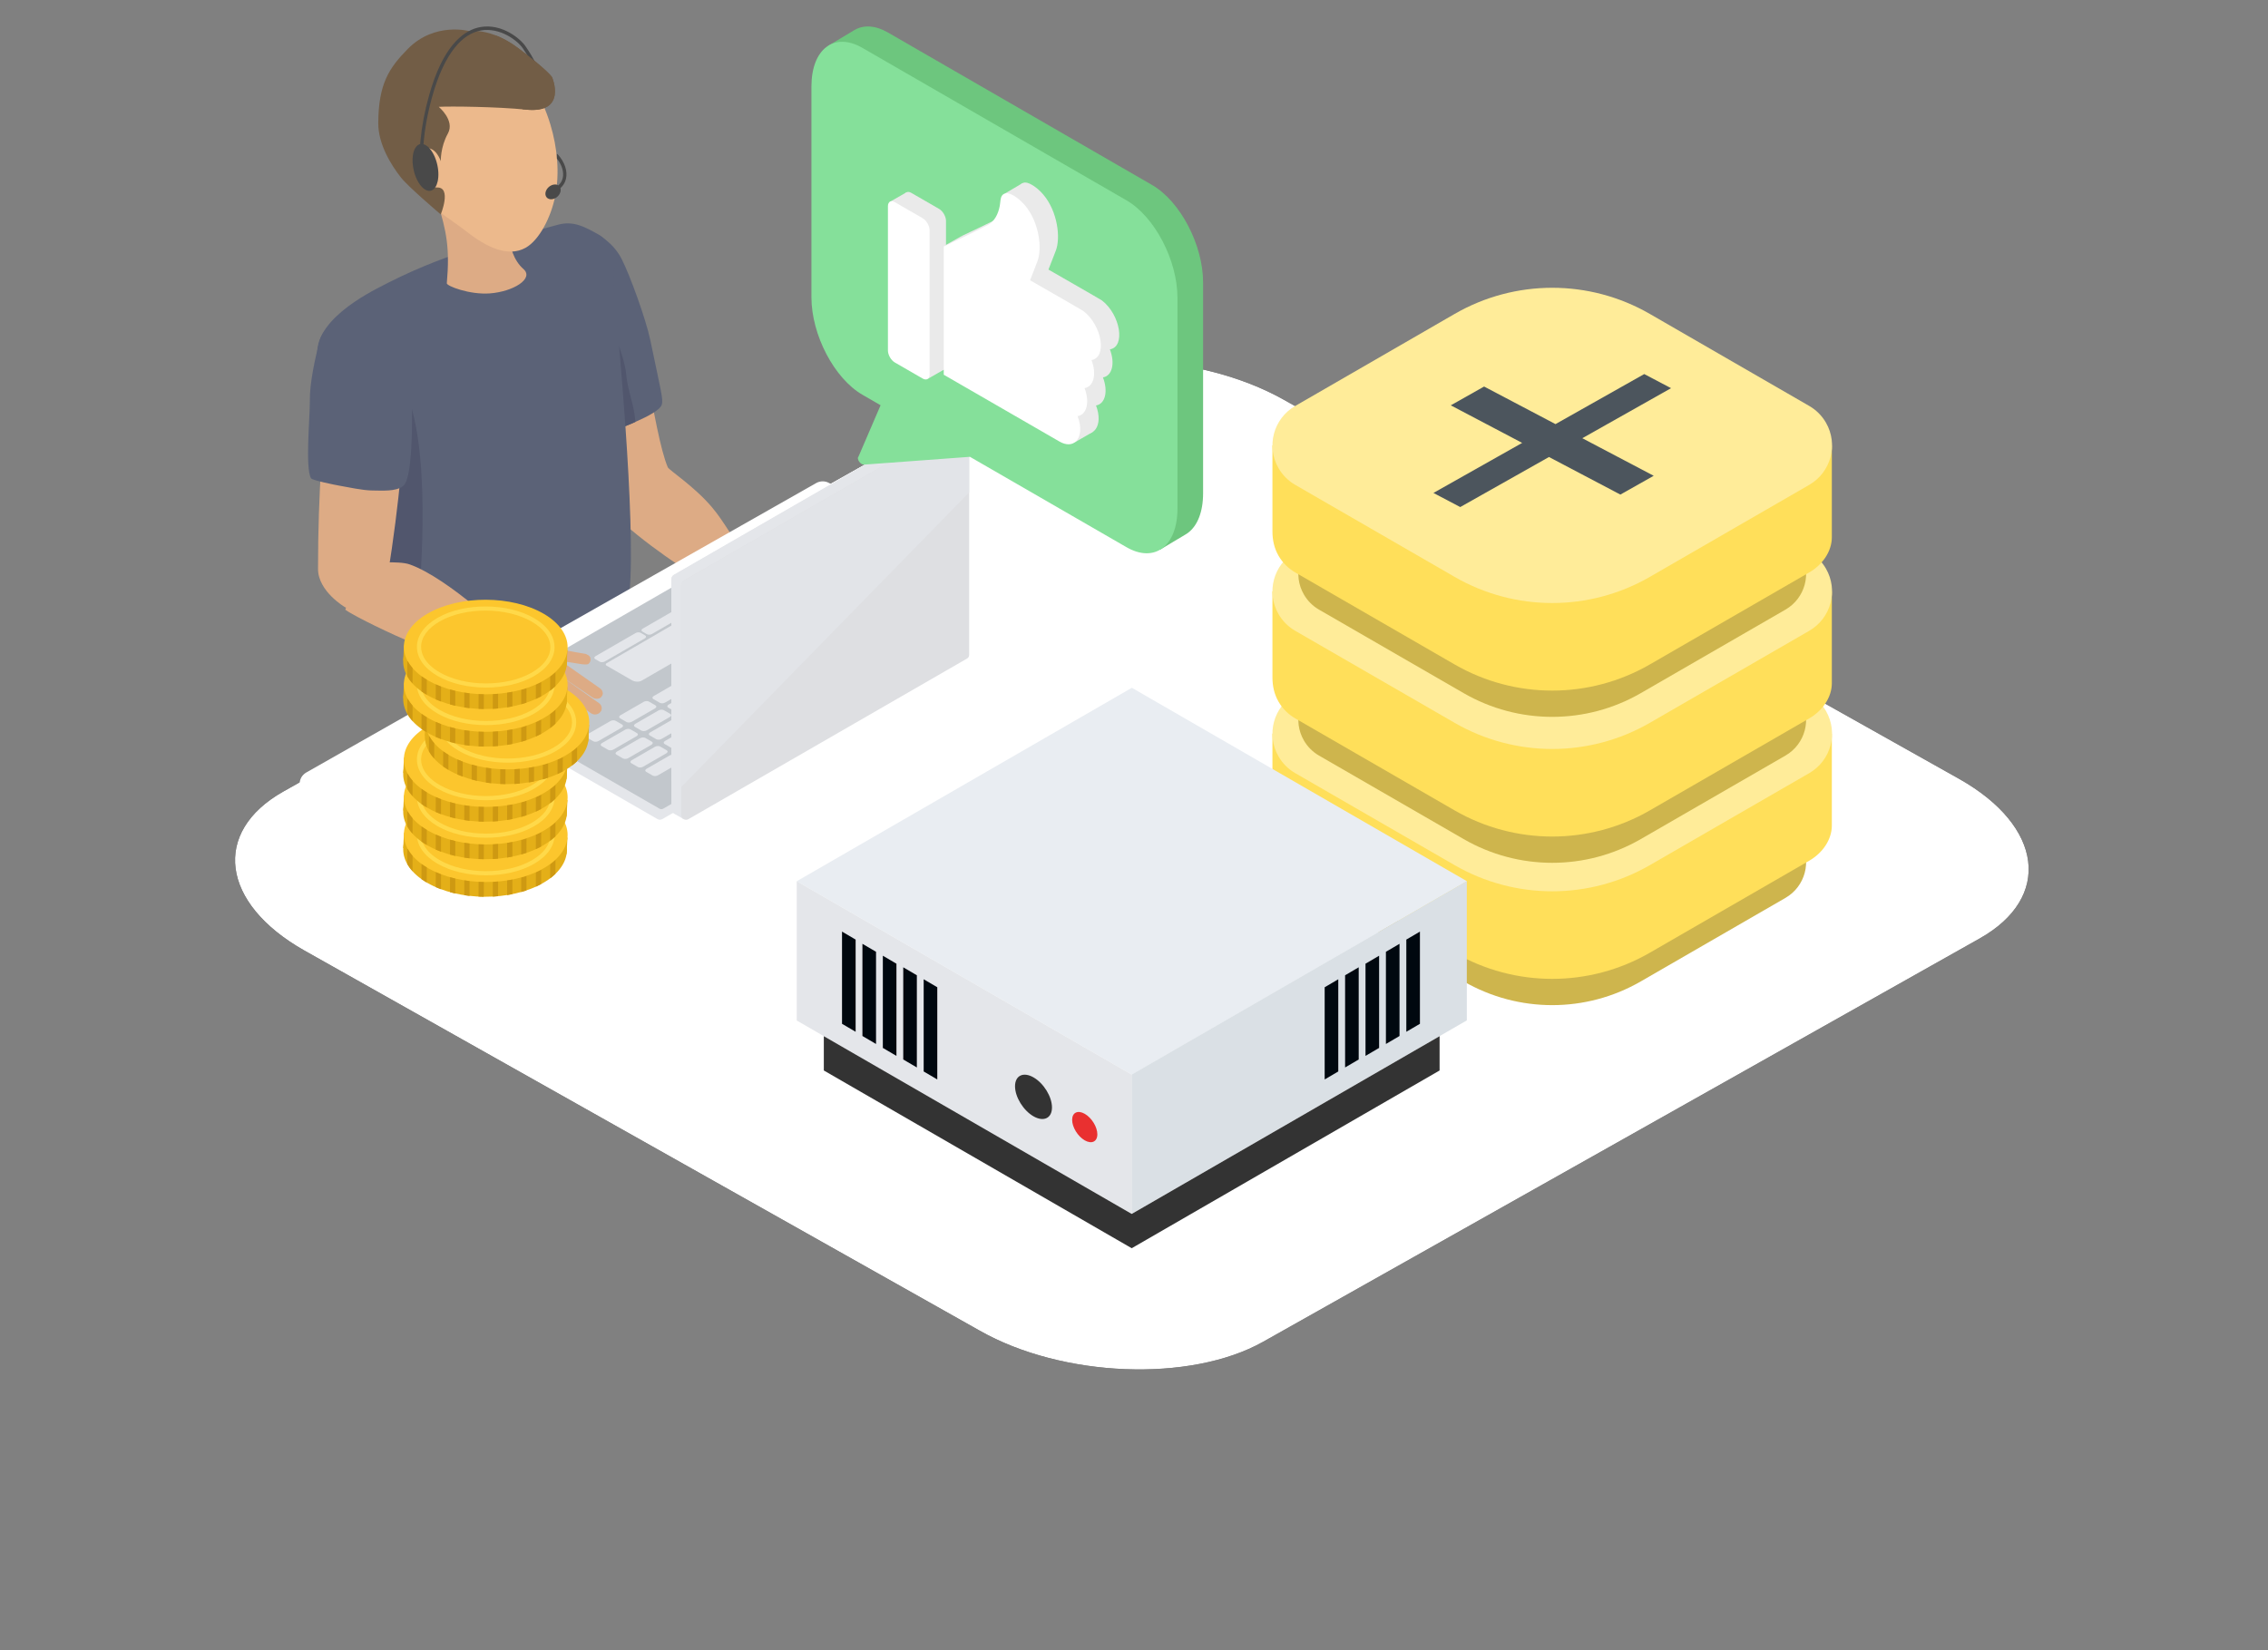 <?xml version="1.0" encoding="utf-8" ?>
<svg xmlns="http://www.w3.org/2000/svg" xmlns:xlink="http://www.w3.org/1999/xlink" width="514" height="374">
	<rect width="100%" height="100%" fill="#808080" stroke="none"/>
	<path transform="translate(53.272 81.742)" d="M15.717 133.707L168.701 219.83C187.442 230.496 216.489 231.654 232.981 222.39L395.397 130.964C411.827 121.699 409.765 105.547 390.775 94.82L237.603 8.819C218.551 -1.847 189.815 -3.005 173.324 6.259L10.907 97.685C-5.272 106.827 -3.273 122.979 15.717 133.707Z" fill-rule="evenodd"/>
	<path fill="white" transform="translate(53.272 81.742)" d="M15.717 133.707L168.701 219.83C187.442 230.496 216.489 231.654 232.981 222.39L395.397 130.964C411.827 121.699 409.765 105.547 390.775 94.82L237.603 8.819C218.551 -1.847 189.815 -3.005 173.324 6.259L10.907 97.685C-5.272 106.827 -3.273 122.979 15.717 133.707Z" fill-rule="evenodd"/>
	<path fill="#8BA7C1" transform="translate(89.85 136.983)" d="M24.599 8.723C40.378 17.699 79.592 32.287 84.102 46.577C87.197 56.381 59.575 66.897 59.428 57.692C48.693 52.611 33.867 47.673 23.346 42.608C15.653 38.902 11.142 36.785 8.225 31.492C5.459 26.476 3.714 20.906 3.184 6.352C3.139 5.159 1.643 1.857 0 0C12.866 5.68 8.82 -0.253 24.599 8.723" fill-rule="evenodd"/>
	<path fill="#DDAB85" transform="translate(127.213 52.478)" d="M0 0C2.744 9.848 1.22 15.224 4.195 25.337C7.169 35.449 7.485 53.389 11.542 63.774C18.611 70.636 28.308 76.971 35.95 81.594C38.886 83.371 45.082 86.191 46.02 86.194C50.929 86.209 50.375 80.579 46.694 77.653C44.819 76.163 45.626 76.294 40.852 71.698C38.811 69.735 37.112 66.008 34.137 62.489C30.15 57.77 24.401 54.069 24.132 53.444C20.893 45.906 17.428 16.527 15.103 11.775C8.706 -1.312 9.097 6.131 0 0" fill-rule="evenodd"/>
	<path fill="#5B6277" transform="translate(129.032 53.313)" d="M6.1 0.211C6.575 0.137 6.392 -0.238 6.762 0.234C6.376 -0.258 9.908 1.592 11.837 5.351C13.766 9.108 17.382 19.154 18.325 23.68C20.73 35.201 21.307 37.16 20.964 38.359C20.613 39.587 17.954 40.99 14.965 42.316C12.373 43.464 9.219 44.772 8.359 44.538C7.126 44.202 7.068 40.292 6.873 39.47C4.247 28.397 2.844 17.332 0 6.407C2.035 4.352 4.061 2.267 6.1 0.211" fill-rule="evenodd"/>
	<path fill="#51566D" transform="translate(129.004 59.807)" d="M7.19 10.728C8.321 13.247 9.399 13.945 10.38 16.291C11.363 18.636 12.711 22.652 12.912 25.025C13.225 28.717 14.817 32.233 14.992 35.822C14.954 35.9 8.291 38.697 6.862 38.765C5.133 38.847 7.946 34.169 7.878 32.495C5.219 21.661 2.805 10.769 0 0C2.776 3.08 5.595 7.174 7.19 10.728" fill-rule="evenodd"/>
	<path fill="#5B6277" transform="translate(71.891 50.632)" d="M13.449 14.808C28.505 6.83 39.057 4.571 54.537 0.312C58.171 -0.688 60.802 0.898 63.701 2.495C65.979 3.749 66.565 5.877 68.27 7.565C66.338 11.096 67.316 13.722 67.571 17.807C67.884 22.811 72.347 67.032 70.755 83.969C70.226 89.595 68.898 95.348 58.021 98.788C48.039 101.946 34.448 106.008 24.238 104.964C20.789 104.611 20.76 102.119 20.7 101.082C20.17 91.731 15.722 77.437 15.571 71.53C15.444 66.555 17.741 58.366 16.607 53.024C15.574 48.16 15.544 43.572 14.975 38.785C11.466 37.72 4.024 37.57 1.775 34.391C-4.592 25.395 7.789 17.807 13.449 14.808" fill-rule="evenodd"/>
	<path fill="white" transform="translate(67.908 109.1)" d="M71.546 109.916L187.093 44.321C189.104 43.179 189.115 40.285 187.111 39.128L120.035 0.401C119.115 -0.129 117.985 -0.134 117.062 0.39L1.515 65.986C-0.496 67.127 -0.507 70.022 1.496 71.178L68.573 109.905C69.491 110.435 70.623 110.44 71.546 109.916" fill-rule="evenodd"/>
	<path fill="#51566D" transform="translate(84.431 84.231)" d="M0.112 39.784C0.76 35.35 5.193 24.334 4.391 21.537C1.503 11.457 -1.003 8.147 4.685 0C12.506 7.966 12.017 35.26 10.292 54.061C10.685 55.145 8.892 58.428 8.272 58.216C6.591 57.642 3.402 56.462 3.259 54.91C2.765 49.55 -0.657 45.047 0.112 39.784" fill-rule="evenodd"/>
	<path fill="#E4E6EA" transform="translate(108.319 159.161)" d="M0 0L0 2.328L4.248 1.438L0 0Z" fill-rule="evenodd"/>
	<path fill="#E4E6EA" transform="translate(108.315 124.142)" d="M41.805 61.503L104.57 25.319C105.326 24.883 105.326 23.792 104.57 23.357L64.318 0.151C63.968 -0.05 63.536 -0.05 63.186 0.151L0.639 36.211C-0.213 36.701 -0.213 37.931 0.639 38.423L40.674 61.503C41.025 61.705 41.455 61.705 41.805 61.503" fill-rule="evenodd"/>
	<path fill="#E4E6EA" transform="translate(208.659 146.045)" d="M4.793 0L4.793 2.52L0 1.77L4.793 0Z" fill-rule="evenodd"/>
	<path fill="#C2C7CC" transform="translate(108.319 121.657)" d="M41.969 61.647L104.53 25.581C105.448 25.051 105.448 23.725 104.53 23.196L64.482 0.107C64.232 -0.036 63.925 -0.036 63.676 0.107L0.476 36.542C-0.159 36.908 -0.159 37.824 0.476 38.191L41.163 61.647C41.413 61.791 41.72 61.791 41.969 61.647" fill-rule="evenodd"/>
	<path fill="#E4E6EA" transform="translate(137.277 138.563)" d="M27.075 3.461L21.355 0.163C20.974 -0.057 20.504 -0.054 20.126 0.17C17.013 2.016 2.799 10.25 0.141 11.789C-0.052 11.901 -0.045 12.176 0.15 12.288L5.957 15.636C6.594 16.003 7.56 16.044 8.112 15.726L27.23 4.704C27.783 4.386 27.712 3.829 27.075 3.461" fill-rule="evenodd"/>
	<path fill="#E4E6EA" transform="translate(134.691 143.32)" d="M1.226 6.658L0.198 6.065C-0.095 5.895 -0.058 5.596 0.281 5.4L9.355 0.162C9.693 -0.034 10.211 -0.055 10.504 0.114L11.532 0.708C11.825 0.877 11.788 1.176 11.45 1.372L2.376 6.61C2.037 6.806 1.52 6.827 1.226 6.658" fill-rule="evenodd"/>
	<path fill="#E4E6EA" transform="translate(145.378 137.084)" d="M1.226 6.658L0.198 6.065C-0.095 5.895 -0.058 5.596 0.281 5.4L9.355 0.162C9.693 -0.034 10.211 -0.055 10.504 0.114L11.532 0.708C11.825 0.877 11.788 1.176 11.45 1.372L2.376 6.61C2.037 6.806 1.52 6.827 1.226 6.658" fill-rule="evenodd"/>
	<path fill="#E4E6EA" transform="translate(132.774 163.262)" d="M8.132 1.651L2.859 4.695C2.508 4.899 1.97 4.921 1.666 4.745L0.206 3.901C-0.099 3.726 -0.061 3.415 0.291 3.212L5.563 0.169C5.916 -0.035 6.453 -0.057 6.757 0.118L8.218 0.961C8.523 1.138 8.483 1.447 8.132 1.651" fill-rule="evenodd"/>
	<path fill="#E4E6EA" transform="translate(140.321 158.905)" d="M8.132 1.651L2.859 4.695C2.508 4.899 1.97 4.921 1.666 4.745L0.206 3.901C-0.099 3.726 -0.061 3.415 0.291 3.212L5.563 0.169C5.916 -0.035 6.453 -0.057 6.757 0.118L8.218 0.961C8.523 1.138 8.483 1.447 8.132 1.651" fill-rule="evenodd"/>
	<path fill="#E4E6EA" transform="translate(147.867 154.548)" d="M8.132 1.651L2.859 4.695C2.508 4.899 1.97 4.921 1.666 4.745L0.206 3.901C-0.099 3.726 -0.061 3.415 0.291 3.212L5.563 0.169C5.916 -0.035 6.453 -0.057 6.757 0.118L8.218 0.961C8.523 1.138 8.483 1.447 8.132 1.651" fill-rule="evenodd"/>
	<path fill="#E4E6EA" transform="translate(155.414 150.191)" d="M8.132 1.651L2.859 4.695C2.508 4.899 1.97 4.921 1.666 4.745L0.206 3.901C-0.099 3.726 -0.061 3.415 0.291 3.212L5.563 0.169C5.916 -0.035 6.453 -0.057 6.757 0.118L8.218 0.961C8.523 1.138 8.483 1.447 8.132 1.651" fill-rule="evenodd"/>
	<path fill="#E4E6EA" transform="translate(162.961 145.834)" d="M8.132 1.651L2.859 4.695C2.508 4.899 1.97 4.921 1.666 4.745L0.206 3.901C-0.099 3.726 -0.061 3.415 0.291 3.212L5.563 0.169C5.916 -0.035 6.453 -0.057 6.757 0.118L8.218 0.961C8.523 1.138 8.483 1.447 8.132 1.651" fill-rule="evenodd"/>
	<path fill="#E4E6EA" transform="translate(170.508 141.477)" d="M8.132 1.651L2.859 4.695C2.508 4.899 1.97 4.921 1.666 4.745L0.206 3.901C-0.099 3.726 -0.061 3.415 0.291 3.212L5.563 0.169C5.916 -0.035 6.453 -0.057 6.757 0.118L8.218 0.961C8.523 1.138 8.483 1.447 8.132 1.651" fill-rule="evenodd"/>
	<path fill="#E4E6EA" transform="translate(178.054 137.12)" d="M8.132 1.651L2.859 4.695C2.508 4.899 1.97 4.921 1.666 4.745L0.206 3.901C-0.099 3.726 -0.061 3.415 0.291 3.212L5.563 0.169C5.916 -0.035 6.453 -0.057 6.757 0.118L8.218 0.961C8.523 1.138 8.483 1.447 8.132 1.651" fill-rule="evenodd"/>
	<path fill="#E4E6EA" transform="translate(136.141 165.206)" d="M8.132 1.651L2.859 4.695C2.508 4.899 1.97 4.921 1.666 4.745L0.206 3.901C-0.099 3.726 -0.061 3.415 0.291 3.212L5.563 0.169C5.916 -0.035 6.453 -0.057 6.757 0.118L8.218 0.961C8.523 1.138 8.483 1.447 8.132 1.651" fill-rule="evenodd"/>
	<path fill="#E4E6EA" transform="translate(143.688 160.849)" d="M8.132 1.651L2.859 4.695C2.508 4.899 1.97 4.921 1.666 4.745L0.206 3.901C-0.099 3.726 -0.061 3.415 0.291 3.212L5.563 0.169C5.916 -0.035 6.453 -0.057 6.757 0.118L8.218 0.961C8.523 1.138 8.483 1.447 8.132 1.651" fill-rule="evenodd"/>
	<path fill="#E4E6EA" transform="translate(151.234 156.492)" d="M8.132 1.651L2.859 4.695C2.508 4.899 1.97 4.921 1.666 4.745L0.206 3.901C-0.099 3.726 -0.061 3.415 0.291 3.212L5.563 0.169C5.916 -0.035 6.453 -0.057 6.757 0.118L8.218 0.961C8.523 1.138 8.483 1.447 8.132 1.651" fill-rule="evenodd"/>
	<path fill="#E4E6EA" transform="translate(158.781 152.135)" d="M8.132 1.651L2.859 4.695C2.508 4.899 1.97 4.921 1.666 4.745L0.206 3.901C-0.099 3.726 -0.061 3.415 0.291 3.212L5.563 0.169C5.916 -0.035 6.453 -0.057 6.757 0.118L8.218 0.961C8.523 1.138 8.483 1.447 8.132 1.651" fill-rule="evenodd"/>
	<path fill="#E4E6EA" transform="translate(166.328 147.778)" d="M8.132 1.651L2.859 4.695C2.508 4.899 1.97 4.921 1.666 4.745L0.206 3.901C-0.099 3.726 -0.061 3.415 0.291 3.212L5.563 0.169C5.916 -0.035 6.453 -0.057 6.757 0.118L8.218 0.961C8.523 1.138 8.483 1.447 8.132 1.651" fill-rule="evenodd"/>
	<path fill="#E4E6EA" transform="translate(173.875 143.421)" d="M8.132 1.651L2.859 4.695C2.508 4.899 1.97 4.921 1.666 4.745L0.206 3.901C-0.099 3.726 -0.061 3.415 0.291 3.212L5.563 0.169C5.916 -0.035 6.453 -0.057 6.757 0.118L8.218 0.961C8.523 1.138 8.483 1.447 8.132 1.651" fill-rule="evenodd"/>
	<path fill="#E4E6EA" transform="translate(181.421 139.064)" d="M8.132 1.651L2.859 4.695C2.508 4.899 1.97 4.921 1.666 4.745L0.206 3.901C-0.099 3.726 -0.061 3.415 0.291 3.212L5.563 0.169C5.916 -0.035 6.453 -0.057 6.757 0.118L8.218 0.961C8.523 1.138 8.483 1.447 8.132 1.651" fill-rule="evenodd"/>
	<path fill="#E4E6EA" transform="translate(139.508 167.15)" d="M8.132 1.651L2.859 4.695C2.508 4.899 1.97 4.921 1.666 4.745L0.206 3.901C-0.099 3.726 -0.061 3.415 0.291 3.212L5.563 0.169C5.916 -0.035 6.453 -0.057 6.757 0.118L8.218 0.961C8.523 1.138 8.483 1.447 8.132 1.651" fill-rule="evenodd"/>
	<path fill="#E4E6EA" transform="translate(147.055 162.793)" d="M8.132 1.651L2.859 4.695C2.508 4.899 1.97 4.921 1.666 4.745L0.206 3.901C-0.099 3.726 -0.061 3.415 0.291 3.212L5.563 0.169C5.916 -0.035 6.453 -0.057 6.757 0.118L8.218 0.961C8.523 1.138 8.483 1.447 8.132 1.651" fill-rule="evenodd"/>
	<path fill="#E4E6EA" transform="translate(154.601 158.436)" d="M8.132 1.651L2.859 4.695C2.508 4.899 1.97 4.921 1.666 4.745L0.206 3.901C-0.099 3.726 -0.061 3.415 0.291 3.212L5.563 0.169C5.916 -0.035 6.453 -0.057 6.757 0.118L8.218 0.961C8.523 1.138 8.483 1.447 8.132 1.651" fill-rule="evenodd"/>
	<path fill="#E4E6EA" transform="translate(162.148 154.079)" d="M8.132 1.651L2.859 4.695C2.508 4.899 1.97 4.921 1.666 4.745L0.206 3.901C-0.099 3.726 -0.061 3.415 0.291 3.212L5.563 0.169C5.916 -0.035 6.453 -0.057 6.757 0.118L8.218 0.961C8.523 1.138 8.483 1.447 8.132 1.651" fill-rule="evenodd"/>
	<path fill="#E4E6EA" transform="translate(169.695 149.722)" d="M8.132 1.651L2.859 4.695C2.508 4.899 1.97 4.921 1.666 4.745L0.206 3.901C-0.099 3.726 -0.061 3.415 0.291 3.212L5.563 0.169C5.916 -0.035 6.453 -0.057 6.757 0.118L8.218 0.961C8.523 1.138 8.483 1.447 8.132 1.651" fill-rule="evenodd"/>
	<path fill="#E4E6EA" transform="translate(177.242 145.365)" d="M8.132 1.651L2.859 4.695C2.508 4.899 1.97 4.921 1.666 4.745L0.206 3.901C-0.099 3.726 -0.061 3.415 0.291 3.212L5.563 0.169C5.916 -0.035 6.453 -0.057 6.757 0.118L8.218 0.961C8.523 1.138 8.483 1.447 8.132 1.651" fill-rule="evenodd"/>
	<path fill="#E4E6EA" transform="translate(184.788 141.007)" d="M8.132 1.651L2.859 4.695C2.508 4.899 1.97 4.921 1.666 4.745L0.206 3.901C-0.099 3.726 -0.061 3.415 0.291 3.212L5.563 0.169C5.916 -0.035 6.453 -0.057 6.757 0.118L8.218 0.961C8.523 1.138 8.483 1.447 8.132 1.651" fill-rule="evenodd"/>
	<path fill="#E4E6EA" transform="translate(142.875 169.094)" d="M8.132 1.651L2.859 4.695C2.508 4.899 1.97 4.921 1.666 4.745L0.206 3.901C-0.099 3.726 -0.061 3.415 0.291 3.212L5.563 0.169C5.916 -0.035 6.453 -0.057 6.757 0.118L8.218 0.961C8.523 1.138 8.483 1.447 8.132 1.651" fill-rule="evenodd"/>
	<path fill="#E4E6EA" transform="translate(150.421 164.737)" d="M8.132 1.651L2.859 4.695C2.508 4.899 1.97 4.921 1.666 4.745L0.206 3.901C-0.099 3.726 -0.061 3.415 0.291 3.212L5.563 0.169C5.916 -0.035 6.453 -0.057 6.757 0.118L8.218 0.961C8.523 1.138 8.483 1.447 8.132 1.651" fill-rule="evenodd"/>
	<path fill="#E4E6EA" transform="translate(157.968 160.38)" d="M8.132 1.651L2.859 4.695C2.508 4.899 1.97 4.921 1.666 4.745L0.206 3.901C-0.099 3.726 -0.061 3.415 0.291 3.212L5.563 0.169C5.916 -0.035 6.453 -0.057 6.757 0.118L8.218 0.961C8.523 1.138 8.483 1.447 8.132 1.651" fill-rule="evenodd"/>
	<path fill="#E4E6EA" transform="translate(165.515 156.023)" d="M8.132 1.651L2.859 4.695C2.508 4.899 1.97 4.921 1.666 4.745L0.206 3.901C-0.099 3.726 -0.061 3.415 0.291 3.212L5.563 0.169C5.916 -0.035 6.453 -0.057 6.757 0.118L8.218 0.961C8.523 1.138 8.483 1.447 8.132 1.651" fill-rule="evenodd"/>
	<path fill="#E4E6EA" transform="translate(173.062 151.666)" d="M8.132 1.651L2.859 4.695C2.508 4.899 1.97 4.921 1.666 4.745L0.206 3.901C-0.099 3.726 -0.061 3.415 0.291 3.212L5.563 0.169C5.916 -0.035 6.453 -0.057 6.757 0.118L8.218 0.961C8.523 1.138 8.483 1.447 8.132 1.651" fill-rule="evenodd"/>
	<path fill="#E4E6EA" transform="translate(180.608 147.309)" d="M8.132 1.651L2.859 4.695C2.508 4.899 1.97 4.921 1.666 4.745L0.206 3.901C-0.099 3.726 -0.061 3.415 0.291 3.212L5.563 0.169C5.916 -0.035 6.453 -0.057 6.757 0.118L8.218 0.961C8.523 1.138 8.483 1.447 8.132 1.651" fill-rule="evenodd"/>
	<path fill="#E4E6EA" transform="translate(188.155 142.951)" d="M8.132 1.651L2.859 4.695C2.508 4.899 1.97 4.921 1.666 4.745L0.206 3.901C-0.099 3.726 -0.061 3.415 0.291 3.212L5.563 0.169C5.916 -0.035 6.453 -0.057 6.757 0.118L8.218 0.961C8.523 1.138 8.483 1.447 8.132 1.651" fill-rule="evenodd"/>
	<path fill="#E4E6EA" transform="translate(146.242 171.038)" d="M8.132 1.651L2.859 4.695C2.508 4.899 1.97 4.921 1.666 4.745L0.206 3.901C-0.099 3.726 -0.061 3.415 0.291 3.212L5.563 0.169C5.916 -0.035 6.453 -0.057 6.757 0.118L8.218 0.961C8.523 1.138 8.483 1.447 8.132 1.651" fill-rule="evenodd"/>
	<path fill="#E4E6EA" transform="translate(153.788 166.681)" d="M8.132 1.651L2.859 4.695C2.508 4.899 1.97 4.921 1.666 4.745L0.206 3.901C-0.099 3.726 -0.061 3.415 0.291 3.212L5.563 0.169C5.916 -0.035 6.453 -0.057 6.757 0.118L8.218 0.961C8.523 1.138 8.483 1.447 8.132 1.651" fill-rule="evenodd"/>
	<path fill="#E4E6EA" transform="translate(161.335 162.324)" d="M8.132 1.651L2.859 4.695C2.508 4.899 1.97 4.921 1.666 4.745L0.206 3.901C-0.099 3.726 -0.061 3.415 0.291 3.212L5.563 0.169C5.916 -0.035 6.453 -0.057 6.757 0.118L8.218 0.961C8.523 1.138 8.483 1.447 8.132 1.651" fill-rule="evenodd"/>
	<path fill="#E4E6EA" transform="translate(168.882 157.967)" d="M8.132 1.651L2.859 4.695C2.508 4.899 1.97 4.921 1.666 4.745L0.206 3.901C-0.099 3.726 -0.061 3.415 0.291 3.212L5.563 0.169C5.916 -0.035 6.453 -0.057 6.757 0.118L8.218 0.961C8.523 1.138 8.483 1.447 8.132 1.651" fill-rule="evenodd"/>
	<path fill="#E4E6EA" transform="translate(176.429 153.609)" d="M8.132 1.651L2.859 4.695C2.508 4.899 1.97 4.921 1.666 4.745L0.206 3.901C-0.099 3.726 -0.061 3.415 0.291 3.212L5.563 0.169C5.916 -0.035 6.453 -0.057 6.757 0.118L8.218 0.961C8.523 1.138 8.483 1.447 8.132 1.651" fill-rule="evenodd"/>
	<path fill="#E4E6EA" transform="translate(183.975 149.252)" d="M8.132 1.651L2.859 4.695C2.508 4.899 1.97 4.921 1.666 4.745L0.206 3.901C-0.099 3.726 -0.061 3.415 0.291 3.212L5.563 0.169C5.916 -0.035 6.453 -0.057 6.757 0.118L8.218 0.961C8.523 1.138 8.483 1.447 8.132 1.651" fill-rule="evenodd"/>
	<path fill="#E4E6EA" transform="translate(191.522 144.895)" d="M8.132 1.651L2.859 4.695C2.508 4.899 1.97 4.921 1.666 4.745L0.206 3.901C-0.099 3.726 -0.061 3.415 0.291 3.212L5.563 0.169C5.916 -0.035 6.453 -0.057 6.757 0.118L8.218 0.961C8.523 1.138 8.483 1.447 8.132 1.651" fill-rule="evenodd"/>
	<path fill="#E4E6EA" transform="translate(152.151 93.852)" d="M1.62 90.516L64.68 54.162C65.042 53.953 65.265 53.567 65.265 53.151L65.265 1.169C65.265 0.271 64.293 -0.291 63.514 0.158L0.584 36.437C0.223 36.645 0 37.031 0 37.448L0 89.58C0 90.412 0.9 90.932 1.62 90.516" fill-rule="evenodd"/>
	<path fill="#E4E6EA" transform="translate(152.151 93.852)" d="M65.265 1.169C65.265 0.27 64.292 -0.291 63.514 0.158L0.584 36.436C0.223 36.644 0 37.03 0 37.448L0 83.242L65.265 16.442L65.265 1.169Z" fill-rule="evenodd"/>
	<path fill="#E4E6EA" transform="translate(152.718 182.066)" d="M2.169 3.575L0 2.317C0 2.317 3.127 -0.083 3.07 0.002C3.014 0.087 2.169 3.575 2.169 3.575" fill-rule="evenodd"/>
	<path fill="#E4E6EA" transform="translate(215.643 94.057)" d="M3.478 1.226L1.256 0C1.256 0 -0.156 4.669 0.014 4.555C0.186 4.442 3.478 1.226 3.478 1.226" fill-rule="evenodd"/>
	<path fill="#DEDFE2" transform="translate(154.376 95.115)" d="M1.65 90.549L64.802 54.142C65.088 53.977 65.265 53.672 65.265 53.341L65.265 1.101C65.265 0.255 64.35 -0.274 63.616 0.149L0.55 36.507C0.21 36.703 0 37.066 0 37.459L0 89.596C0 90.443 0.916 90.972 1.65 90.549" fill-rule="evenodd"/>
	<path fill="#E2E4E8" transform="translate(154.376 95.108)" d="M65.265 1.092C65.265 0.252 64.357 -0.272 63.63 0.148L0.584 36.493C0.223 36.702 0 37.088 0 37.505L0 83.3L65.265 16.499L65.265 1.092Z" fill-rule="evenodd"/>
	<path fill="#DDAB85" transform="translate(78.255 127.209)" d="M35.41 24.925C23.587 23.414 2.032 12.618 0 10.98C1.31 7.355 2.717 3.783 3.447 0C5.81 0.605 11.987 -0.205 14.607 0.723C23.215 3.767 37.003 16.667 39.911 19.897C47.051 23.99 45.446 24.597 38.152 25.527C37.636 25.529 35.851 24.982 35.41 24.925" fill-rule="evenodd"/>
	<path fill="#DDAB85" transform="translate(72.074 81.767)" d="M0 47.187C0 28.496 1.227 18.917 1.968 0C14.691 4.054 18.61 1.959 19.156 19.788C19.269 23.409 16.37 49.217 14.159 55.866C10.64 59.145 13.538 58.083 6.18 55.891C6.109 55.868 0 52.273 0 47.187" fill-rule="evenodd"/>
	<path fill="#DDAB85" transform="translate(125.09 146.607)" d="M0.091 0.948L0.715 0C1.018 0.094 1.463 0.347 2.179 0.555C3.518 0.946 7.687 1.613 7.687 1.613C8.53 1.982 8.739 2.282 8.762 2.906L8.667 3.349C8.263 3.978 8.3 4.046 7 3.974L1.121 3.068C0.276 2.698 -0.214 1.534 0.091 0.948" fill-rule="evenodd"/>
	<path fill="#DDAB85" transform="translate(113.812 146.294)" d="M4.181 0.623L5.694 1.268C5.694 1.268 5.728 1.241 5.788 1.197C6.903 0.368 8.301 -0.054 9.717 0.005C10.784 0.05 12.223 0.214 13.006 0.743C13.006 0.743 13.136 1.505 12.611 2.234L13.32 3.525L22.148 9.703C22.445 9.911 22.66 10.206 22.753 10.542C22.848 10.89 22.845 11.23 22.45 11.676C22.45 11.676 22.201 12.116 21.333 12.085C21.023 12.074 20.727 11.974 20.482 11.801L13.163 6.838L21.995 13.118C22.374 13.386 22.604 13.9 22.549 14.343C22.487 14.82 22.487 14.82 22.032 15.301C22.032 15.301 21.209 16.01 20.203 15.421L11.785 9.5L18.563 14.411C18.981 14.713 19.169 15.221 19.024 15.698C18.974 15.867 18.883 16.036 18.73 16.188C18.73 16.188 18.167 17.151 16.735 16.392L9.545 11.422L14.674 15.036C14.992 15.266 15.165 15.631 15.13 16.008C15.096 16.39 15.21 16.516 14.77 16.825C14.77 16.825 13.818 17.759 12.591 16.712C12.591 16.712 6.716 12.936 4.907 10.991C4.606 10.667 3.278 9.198 3.278 9.198C3.278 9.198 2.931 8.777 2.183 7.981L0 5.865L4.181 0.623Z" fill-rule="evenodd"/>
	<path fill="#5B6277" transform="translate(69.817 72.117)" d="M9.412 0.089C6.377 0.617 3.39 1.953 2.523 5.453C1.656 8.952 0.339 14.58 0.401 18.817C0.449 22.189 -0.687 33.915 0.666 36.284C0.936 36.757 6.137 37.799 7.035 37.954C9.035 38.299 12.337 39.039 14.562 39.056C16.785 39.072 19.842 39.329 21.493 38.093C22.9 37.04 23.309 31.926 23.486 27.333C23.662 22.739 23.447 16.873 23.546 11.877C18.918 7.755 15.514 -0.973 9.412 0.089" fill-rule="evenodd"/>
	<path fill="#DDAB85" transform="translate(99.047 40.006)" d="M0 5.464C2.2 12.51 2.911 16.305 2.215 24.201C2.159 24.816 7.389 26.838 11.97 26.494C17.335 26.092 22.029 23.121 19.587 20.978C15.113 17.051 16.12 8.543 16.548 6.863C18.14 0.613 15.157 -0.031 9.86 0.001C4.563 0.033 4.239 4.827 0 5.464" fill-rule="evenodd"/>
	<path fill="#ECB98C" transform="translate(92.117 9.55)" d="M4.092 11.494C2.998 17.02 -1.472 24.463 0.493 30.201C2.456 35.939 9.451 39.643 13.541 42.871C18.143 46.503 23.006 48.828 26.991 46.615C30.091 44.894 32.759 39.711 33.716 34.875C34.726 29.771 34.233 23.996 32.605 18.623C30.708 12.36 27.267 6.643 22.864 3.168C14.683 -3.289 6.28 0.439 4.092 11.494" fill-rule="evenodd"/>
	<path fill="#725D46" transform="translate(85.725 6.689)" d="M13.705 17.526C13.705 17.526 17.419 20.607 15.789 23.555C14.056 26.685 14.175 29.853 14.175 29.853C14.175 29.853 13.129 26.545 10.738 26.93C8.348 27.314 8.992 31.972 8.992 31.972C8.992 31.972 9.953 35.887 13.328 35.804C16.701 35.722 14.166 41.914 14.166 41.914C14.166 41.914 6.906 35.765 5.168 33.576C2.861 30.671 -0.022 25.927 0 21.22C0.045 12.262 2.481 8.699 6.661 4.43C12.801 -1.839 20.721 0.382 20.721 0.382C20.721 0.382 25.427 -0.487 31.685 4.192C38.579 9.35 39.404 10.835 39.404 10.835C39.404 10.835 42.93 19.113 33.473 18.157C26.944 17.497 16.306 17.369 13.705 17.526" fill-rule="evenodd"/>
	<path fill="#DD9145" transform="translate(94.828 30.495)" d="M0.575 0.991C0.599 0.742 0.626 0.492 0.658 0.242C0.634 0.491 0.616 0.737 0.596 0.985C0.589 0.986 0.583 0.99 0.575 0.991" fill-rule="evenodd"/>
	<path fill="#DD9145" transform="translate(100.839 33.524)" d="M0.593 0.53C0.625 0.638 0.641 0.703 0.641 0.703C0.641 0.703 0.616 0.643 0.593 0.53" fill-rule="evenodd"/>
	<path fill="#494949" transform="translate(123.606 34.885)" d="M1.17 7.21C1.456 7.047 1.75 6.956 2.027 6.931C2.369 6.9 2.687 6.973 2.937 7.136C3.434 6.683 3.775 6.124 3.927 5.465C4.241 4.125 3.754 2.518 2.624 1.081C2.619 1.075 2.613 1.069 2.608 1.063C2.61 0.704 2.608 0.31 2.604 0C2.609 0 2.614 0 2.619 0.001C2.689 0.018 2.757 0.049 2.81 0.109C4.375 1.843 5.067 3.915 4.662 5.651C4.469 6.478 4.036 7.193 3.403 7.757C3.644 8.517 3.168 9.5 2.297 9.997C1.899 10.225 1.486 10.312 1.12 10.274C0.655 10.225 0.269 9.972 0.095 9.541C-0.217 8.771 0.265 7.728 1.17 7.21" fill-rule="evenodd"/>
	<path fill="#494949" transform="translate(93.494 5.999)" d="M1.508 26.727C1.574 26.7 1.641 26.683 1.709 26.666C1.716 26.664 1.724 26.661 1.73 26.66C1.749 26.413 1.768 26.165 1.791 25.916C2.096 22.646 2.746 19.213 3.741 15.647C6.8 4.686 11.267 1.187 14.714 0.282C14.959 0.218 15.198 0.166 15.431 0.125C20.304 -0.704 24.47 2.789 25.622 4.512L25.698 4.625C26.044 5.142 26.435 5.726 26.836 6.385C27.873 8.093 28.974 10.309 29.534 13.195C29.742 14.267 29.853 15.493 29.88 16.758C29.594 16.015 29.287 15.333 28.959 14.626C28.946 14.52 28.949 14.311 28.933 14.208C28.292 9.878 26.369 7 25.079 5.074L25.002 4.962C23.815 3.186 19.823 0.172 15.554 0.901C13.349 1.278 11.343 2.597 9.575 4.799C7.534 7.339 5.809 11.056 4.467 15.866C3.414 19.639 2.754 23.256 2.486 26.685C2.794 26.772 3.105 26.944 3.407 27.196C4.259 27.905 5.042 29.218 5.493 30.873C5.911 32.406 5.959 33.916 5.703 35.087C5.478 36.104 5.025 36.864 4.372 37.146C4.366 37.148 4.361 37.152 4.355 37.155C4.074 37.272 3.779 37.289 3.481 37.225C2.679 37.053 1.851 36.269 1.2 35.087C0.868 34.486 0.582 33.787 0.37 33.009C-0.417 30.13 0.093 27.317 1.508 26.727" fill-rule="evenodd"/>
	<path fill="#725D46" transform="translate(112.286 8.002)" d="M12.843 9.522C12.843 9.522 12.018 8.037 5.124 2.881C3.246 1.476 1.513 0.578 0 0L6.154 16.774C6.408 16.797 6.669 16.82 6.912 16.844C16.368 17.8 12.843 9.522 12.843 9.522" fill-rule="evenodd"/>
	<path fill="#CEB54D" transform="translate(294.244 162.986)" d="M37.47 5.379L4.685 24.307C0.205 26.894 -1.33 32.623 1.257 37.103C2.079 38.527 3.261 39.71 4.685 40.532L37.468 59.459C49.889 66.63 65.191 66.63 77.612 59.459L110.398 40.53C114.879 37.944 116.414 32.215 113.827 27.735C113.005 26.311 111.823 25.128 110.399 24.306L77.615 5.378C65.194 -1.793 49.891 -1.793 37.47 5.379Z" fill-rule="evenodd"/>
	<path fill="#FFDF5A" transform="translate(288.372 150.416)" d="M41.294 5.927L0 15.878C0 26.569 0.002 33.084 0.005 35.423C0.007 37.276 0.39 39.166 1.385 40.889C2.291 42.458 3.594 43.762 5.163 44.668L41.291 65.526C54.979 73.428 71.844 73.429 85.532 65.526L121.664 44.666C124.677 42.927 126.782 39.902 126.782 36.678C126.782 35.316 126.782 28.383 126.782 15.878L85.535 5.927C71.847 -1.976 54.982 -1.976 41.294 5.927Z" fill-rule="evenodd"/>
	<path fill="#FFEC99" transform="translate(288.372 130.568)" d="M41.294 5.927L5.163 26.788C0.226 29.638 -1.466 35.952 1.385 40.889C2.291 42.458 3.594 43.762 5.163 44.668L41.291 65.526C54.979 73.428 71.844 73.429 85.532 65.526L121.664 44.666C126.601 41.816 128.293 35.502 125.442 30.565C124.536 28.995 123.233 27.692 121.664 26.786L85.535 5.927C71.847 -1.976 54.982 -1.976 41.294 5.927Z" fill-rule="evenodd"/>
	<path fill="#CEB54D" transform="translate(294.244 130.727)" d="M37.47 5.379L4.685 24.307C0.205 26.894 -1.33 32.623 1.257 37.103C2.079 38.527 3.261 39.71 4.685 40.532L37.468 59.459C49.889 66.63 65.191 66.63 77.612 59.459L110.398 40.53C114.879 37.944 116.414 32.215 113.827 27.735C113.005 26.311 111.823 25.128 110.399 24.306L77.615 5.378C65.194 -1.793 49.891 -1.793 37.47 5.379Z" fill-rule="evenodd"/>
	<path fill="#FFDF5A" transform="translate(288.372 118.157)" d="M41.294 5.927L0 15.878C0 26.569 0.002 33.084 0.005 35.423C0.007 37.276 0.39 39.166 1.385 40.889C2.291 42.458 3.594 43.762 5.163 44.668L41.291 65.526C54.979 73.428 71.844 73.429 85.532 65.526L121.664 44.666C124.677 42.927 126.782 39.902 126.782 36.678C126.782 35.316 126.782 28.383 126.782 15.878L85.535 5.927C71.847 -1.976 54.982 -1.976 41.294 5.927Z" fill-rule="evenodd"/>
	<path fill="#FFEC99" transform="translate(288.372 98.308)" d="M41.294 5.927L5.163 26.788C0.226 29.638 -1.466 35.952 1.385 40.889C2.291 42.458 3.594 43.762 5.163 44.668L41.291 65.526C54.979 73.428 71.844 73.429 85.532 65.526L121.664 44.666C126.601 41.816 128.293 35.502 125.442 30.565C124.536 28.995 123.233 27.692 121.664 26.786L85.535 5.927C71.847 -1.976 54.982 -1.976 41.294 5.927Z" fill-rule="evenodd"/>
	<path fill="#CEB54D" transform="translate(294.244 97.647)" d="M37.47 5.379L4.685 24.307C0.205 26.894 -1.33 32.623 1.257 37.103C2.079 38.527 3.261 39.71 4.685 40.532L37.468 59.459C49.889 66.63 65.191 66.63 77.612 59.459L110.398 40.53C114.879 37.944 116.414 32.215 113.827 27.735C113.005 26.311 111.823 25.128 110.399 24.306L77.615 5.378C65.194 -1.793 49.891 -1.793 37.47 5.379Z" fill-rule="evenodd"/>
	<path fill="#FFDF5A" transform="translate(288.372 85.076)" d="M41.294 5.927L0 15.878C0 26.569 0.002 33.084 0.005 35.423C0.007 37.276 0.39 39.166 1.385 40.889C2.291 42.458 3.594 43.762 5.163 44.668L41.291 65.526C54.979 73.428 71.844 73.429 85.532 65.526L121.664 44.666C124.677 42.927 126.782 39.902 126.782 36.678C126.782 35.316 126.782 28.383 126.782 15.878L85.535 5.927C71.847 -1.976 54.982 -1.976 41.294 5.927Z" fill-rule="evenodd"/>
	<path fill="#FFEC99" transform="translate(288.372 65.228)" d="M41.294 5.927L5.163 26.788C0.226 29.638 -1.466 35.952 1.385 40.889C2.291 42.458 3.594 43.762 5.163 44.668L41.291 65.526C54.979 73.428 71.844 73.429 85.532 65.526L121.664 44.666C126.601 41.816 128.293 35.502 125.442 30.565C124.536 28.995 123.233 27.692 121.664 26.786L85.535 5.927C71.847 -1.976 54.982 -1.976 41.294 5.927Z" fill-rule="evenodd"/>
	<path fill="#4C555D" transform="translate(324.86 84.784)" d="M27.664 11.343L47.775 0L53.852 3.198L33.741 14.541L49.921 23.056L42.368 27.316L26.188 18.801L6.077 30.144L0 26.946L20.111 15.603L3.931 7.088L11.484 2.828L27.664 11.343Z"/>
	<path fill="#E4AF18" transform="translate(91.38 181.833)" d="M31.648 18.332C38.908 14.173 38.931 7.39 31.699 3.182C24.467 -1.026 12.719 -1.065 5.46 3.093C-1.8 7.252 -1.823 14.035 5.409 18.243C12.64 22.45 24.389 22.49 31.648 18.332" fill-rule="evenodd"/>
	<path fill="#E4AF18" transform="translate(124.331 189.816)" d="M4.072 3.799L4.279 0L0 2.451L4.072 3.799Z" fill-rule="evenodd"/>
	<path fill="#CE9912" transform="translate(124.679 194.867)" d="M0.011 0.984C0.445 0.666 0.847 0.338 1.21 0L1.199 3.207C0.837 3.556 0.437 3.895 0 4.224L0.011 0.984Z" fill-rule="evenodd"/>
	<path fill="#CE9912" transform="translate(121.437 197.123)" d="M0 3.863L0.011 0.581C0.421 0.399 0.821 0.205 1.209 0L1.198 3.268C0.81 3.477 0.411 3.677 0 3.863" fill-rule="evenodd"/>
	<path fill="#CE9912" transform="translate(118.118 198.523)" d="M0 3.665L0.012 0.36C0.416 0.249 0.816 0.129 1.208 0L1.197 3.299C0.805 3.431 0.405 3.551 0 3.665" fill-rule="evenodd"/>
	<path fill="#E4AF18" transform="translate(91.386 188.678)" d="M0 3.557L0.164 0L2.945 3.604L0 3.557Z" fill-rule="evenodd"/>
	<path fill="#FCC62D" transform="translate(91.53 178.49)" d="M31.648 18.332C38.908 14.173 38.931 7.39 31.699 3.182C24.467 -1.026 12.719 -1.065 5.46 3.093C-1.8 7.252 -1.823 14.035 5.409 18.243C12.64 22.45 24.389 22.49 31.648 18.332" fill-rule="evenodd"/>
	<path fill="#FFD949" transform="translate(94.489 180.009)" d="M5.122 14.92C10.875 18.267 20.254 18.299 26.029 14.991C28.738 13.439 30.233 11.398 30.24 9.243C30.248 7.088 28.766 5.037 26.069 3.467C20.315 0.12 10.935 0.088 5.16 3.396C2.452 4.948 0.957 6.989 0.949 9.143C0.947 10.014 1.187 10.868 1.652 11.68C2.338 12.878 3.514 13.985 5.122 14.92M31.19 9.247C31.181 11.756 29.516 14.088 26.502 15.815C20.464 19.273 10.659 19.24 4.644 15.741C1.641 13.993 -0.008 11.649 2.8824448e-05 9.141C0.008 6.632 1.674 4.299 4.688 2.572C10.726 -0.886 20.532 -0.853 26.546 2.647C28.302 3.669 29.596 4.894 30.364 6.237C30.912 7.191 31.194 8.205 31.19 9.247" fill-rule="evenodd"/>
	<path fill="#CE9912" transform="translate(114.919 199.355)" d="M0.002 3.529L0 3.529L0.012 0.206C0.413 0.145 0.813 0.077 1.208 0L1.197 3.316C0.803 3.395 0.403 3.466 0.002 3.529" fill-rule="evenodd"/>
	<path fill="#CE9912" transform="translate(111.684 199.805)" d="M0 3.418L0.012 0.08C0.411 0.061 0.81 0.035 1.207 0L1.196 3.331C0.799 3.367 0.4 3.398 0 3.418" fill-rule="evenodd"/>
	<path fill="#CE9912" transform="translate(108.449 199.876)" d="M0 3.35L0.012 0C0.409 0.021 0.808 0.034 1.207 0.04L1.196 3.386C0.796 3.382 0.398 3.37 0 3.35" fill-rule="evenodd"/>
	<path fill="#CE9912" transform="translate(105.215 199.537)" d="M0 3.365L0.012 0C0.408 0.062 0.805 0.119 1.207 0.166L1.195 3.527C0.795 3.482 0.396 3.426 0 3.365" fill-rule="evenodd"/>
	<path fill="#CE9912" transform="translate(101.982 198.831)" d="M0 3.384L0.012 0C0.405 0.111 0.803 0.215 1.207 0.31L1.195 3.684C0.792 3.591 0.393 3.492 0 3.384" fill-rule="evenodd"/>
	<path fill="#CE9912" transform="translate(98.751 197.667)" d="M0 3.406L0.012 0C0.401 0.175 0.799 0.342 1.206 0.496L1.194 3.889C0.787 3.738 0.39 3.578 0 3.406" fill-rule="evenodd"/>
	<path fill="#CE9912" transform="translate(95.523 195.821)" d="M0 3.444L0.012 0C0.383 0.271 0.782 0.534 1.205 0.788L1.193 4.216C0.771 3.967 0.372 3.709 0 3.444" fill-rule="evenodd"/>
	<path fill="#CE9912" transform="translate(92.299 192.459)" d="M0 3.373L0.012 0L0.129 0.001C0.417 0.519 0.774 1.027 1.202 1.521L1.191 5.014C0.712 4.483 0.315 3.934 0 3.373" fill-rule="evenodd"/>
	<path fill="#E4AF18" transform="translate(91.38 173.323)" d="M31.648 18.332C38.908 14.173 38.931 7.39 31.699 3.182C24.467 -1.026 12.719 -1.065 5.46 3.093C-1.8 7.252 -1.823 14.035 5.409 18.243C12.64 22.45 24.389 22.49 31.648 18.332" fill-rule="evenodd"/>
	<path fill="#E4AF18" transform="translate(124.331 181.305)" d="M4.072 3.799L4.279 0L0 2.451L4.072 3.799Z" fill-rule="evenodd"/>
	<path fill="#CE9912" transform="translate(124.679 186.357)" d="M0.011 0.984C0.445 0.666 0.847 0.338 1.21 0L1.199 3.207C0.837 3.556 0.437 3.895 0 4.224L0.011 0.984Z" fill-rule="evenodd"/>
	<path fill="#CE9912" transform="translate(121.437 188.612)" d="M0 3.863L0.011 0.581C0.421 0.399 0.821 0.205 1.209 0L1.198 3.268C0.81 3.477 0.411 3.677 0 3.863" fill-rule="evenodd"/>
	<path fill="#CE9912" transform="translate(118.118 190.013)" d="M0 3.665L0.012 0.36C0.416 0.249 0.816 0.129 1.208 0L1.197 3.299C0.805 3.431 0.405 3.551 0 3.665" fill-rule="evenodd"/>
	<path fill="#E4AF18" transform="translate(91.386 180.168)" d="M0 3.557L0.164 0L2.945 3.604L0 3.557Z" fill-rule="evenodd"/>
	<path fill="#FCC62D" transform="translate(91.53 169.979)" d="M31.648 18.332C38.908 14.173 38.931 7.39 31.699 3.182C24.467 -1.026 12.719 -1.065 5.46 3.093C-1.8 7.252 -1.823 14.035 5.409 18.243C12.64 22.45 24.389 22.49 31.648 18.332" fill-rule="evenodd"/>
	<path fill="#FFD949" transform="translate(94.489 171.498)" d="M5.122 14.92C10.875 18.267 20.254 18.299 26.029 14.991C28.738 13.439 30.233 11.398 30.24 9.243C30.248 7.088 28.766 5.037 26.069 3.467C20.315 0.12 10.935 0.088 5.16 3.396C2.452 4.948 0.957 6.989 0.949 9.143C0.947 10.014 1.187 10.868 1.652 11.68C2.338 12.878 3.514 13.985 5.122 14.92M31.19 9.247C31.181 11.756 29.516 14.088 26.502 15.815C20.464 19.273 10.659 19.24 4.644 15.741C1.641 13.993 -0.008 11.649 2.8824448e-05 9.141C0.008 6.632 1.674 4.299 4.688 2.572C10.726 -0.886 20.532 -0.853 26.546 2.647C28.302 3.669 29.596 4.894 30.364 6.237C30.912 7.191 31.194 8.205 31.19 9.247" fill-rule="evenodd"/>
	<path fill="#CE9912" transform="translate(114.919 190.845)" d="M0.002 3.529L0 3.529L0.012 0.206C0.413 0.145 0.813 0.077 1.208 0L1.197 3.316C0.803 3.395 0.403 3.466 0.002 3.529" fill-rule="evenodd"/>
	<path fill="#CE9912" transform="translate(111.684 191.295)" d="M0 3.418L0.012 0.08C0.411 0.061 0.81 0.035 1.207 0L1.196 3.331C0.799 3.367 0.4 3.398 0 3.418" fill-rule="evenodd"/>
	<path fill="#CE9912" transform="translate(108.449 191.366)" d="M0 3.35L0.012 0C0.409 0.021 0.808 0.034 1.207 0.04L1.196 3.386C0.796 3.382 0.398 3.37 0 3.35" fill-rule="evenodd"/>
	<path fill="#CE9912" transform="translate(105.215 191.026)" d="M0 3.365L0.012 0C0.408 0.062 0.805 0.119 1.207 0.166L1.195 3.527C0.795 3.482 0.396 3.426 0 3.365" fill-rule="evenodd"/>
	<path fill="#CE9912" transform="translate(101.982 190.321)" d="M0 3.384L0.012 0C0.405 0.111 0.803 0.215 1.207 0.31L1.195 3.684C0.792 3.591 0.393 3.492 0 3.384" fill-rule="evenodd"/>
	<path fill="#CE9912" transform="translate(98.751 189.157)" d="M0 3.406L0.012 0C0.401 0.175 0.799 0.342 1.206 0.496L1.194 3.889C0.787 3.738 0.39 3.578 0 3.406" fill-rule="evenodd"/>
	<path fill="#CE9912" transform="translate(95.523 187.31)" d="M0 3.444L0.012 0C0.383 0.271 0.782 0.534 1.205 0.788L1.193 4.216C0.771 3.967 0.372 3.709 0 3.444" fill-rule="evenodd"/>
	<path fill="#CE9912" transform="translate(92.299 183.948)" d="M0 3.373L0.012 0L0.129 0.001C0.417 0.519 0.774 1.027 1.202 1.521L1.191 5.014C0.712 4.483 0.315 3.934 0 3.373" fill-rule="evenodd"/>
	<path fill="#E4AF18" transform="translate(91.38 164.813)" d="M31.648 18.332C38.908 14.173 38.931 7.39 31.699 3.182C24.467 -1.026 12.719 -1.065 5.46 3.093C-1.8 7.252 -1.823 14.035 5.409 18.243C12.64 22.45 24.389 22.49 31.648 18.332" fill-rule="evenodd"/>
	<path fill="#E4AF18" transform="translate(124.331 172.795)" d="M4.072 3.799L4.279 0L0 2.451L4.072 3.799Z" fill-rule="evenodd"/>
	<path fill="#CE9912" transform="translate(124.679 177.846)" d="M0.011 0.984C0.445 0.666 0.847 0.338 1.21 0L1.199 3.207C0.837 3.556 0.437 3.895 0 4.224L0.011 0.984Z" fill-rule="evenodd"/>
	<path fill="#CE9912" transform="translate(121.437 180.102)" d="M0 3.863L0.011 0.581C0.421 0.399 0.821 0.205 1.209 0L1.198 3.268C0.81 3.477 0.411 3.677 0 3.863" fill-rule="evenodd"/>
	<path fill="#CE9912" transform="translate(118.118 181.502)" d="M0 3.665L0.012 0.36C0.416 0.249 0.816 0.129 1.208 0L1.197 3.299C0.805 3.431 0.405 3.551 0 3.665" fill-rule="evenodd"/>
	<path fill="#E4AF18" transform="translate(91.386 171.657)" d="M0 3.557L0.164 0L2.945 3.604L0 3.557Z" fill-rule="evenodd"/>
	<path fill="#FCC62D" transform="translate(91.53 161.469)" d="M31.648 18.332C38.908 14.173 38.931 7.39 31.699 3.182C24.467 -1.026 12.719 -1.065 5.46 3.093C-1.8 7.252 -1.823 14.035 5.409 18.243C12.64 22.45 24.389 22.49 31.648 18.332" fill-rule="evenodd"/>
	<path fill="#FFD949" transform="translate(94.489 162.988)" d="M5.122 14.92C10.875 18.267 20.254 18.299 26.029 14.991C28.738 13.439 30.233 11.398 30.24 9.243C30.248 7.088 28.766 5.037 26.069 3.467C20.315 0.12 10.935 0.088 5.16 3.396C2.452 4.948 0.957 6.989 0.949 9.143C0.947 10.014 1.187 10.868 1.652 11.68C2.338 12.878 3.514 13.985 5.122 14.92M31.19 9.247C31.181 11.756 29.516 14.088 26.502 15.815C20.464 19.273 10.659 19.24 4.644 15.741C1.641 13.993 -0.008 11.649 2.8824448e-05 9.141C0.008 6.632 1.674 4.299 4.688 2.572C10.726 -0.886 20.532 -0.853 26.546 2.647C28.302 3.669 29.596 4.894 30.364 6.237C30.912 7.191 31.194 8.205 31.19 9.247" fill-rule="evenodd"/>
	<path fill="#CE9912" transform="translate(114.919 182.334)" d="M0.002 3.529L0 3.529L0.012 0.206C0.413 0.145 0.813 0.077 1.208 0L1.197 3.316C0.803 3.395 0.403 3.466 0.002 3.529" fill-rule="evenodd"/>
	<path fill="#CE9912" transform="translate(111.684 182.784)" d="M0 3.418L0.012 0.08C0.411 0.061 0.81 0.035 1.207 0L1.196 3.331C0.799 3.367 0.4 3.398 0 3.418" fill-rule="evenodd"/>
	<path fill="#CE9912" transform="translate(108.449 182.855)" d="M0 3.35L0.012 0C0.409 0.021 0.808 0.034 1.207 0.04L1.196 3.386C0.796 3.382 0.398 3.37 0 3.35" fill-rule="evenodd"/>
	<path fill="#CE9912" transform="translate(105.215 182.516)" d="M0 3.365L0.012 0C0.408 0.062 0.805 0.119 1.207 0.166L1.195 3.527C0.795 3.482 0.396 3.426 0 3.365" fill-rule="evenodd"/>
	<path fill="#CE9912" transform="translate(101.982 181.81)" d="M0 3.384L0.012 0C0.405 0.111 0.803 0.215 1.207 0.31L1.195 3.684C0.792 3.591 0.393 3.492 0 3.384" fill-rule="evenodd"/>
	<path fill="#CE9912" transform="translate(98.751 180.646)" d="M0 3.406L0.012 0C0.401 0.175 0.799 0.342 1.206 0.496L1.194 3.889C0.787 3.738 0.39 3.578 0 3.406" fill-rule="evenodd"/>
	<path fill="#CE9912" transform="translate(95.523 178.8)" d="M0 3.444L0.012 0C0.383 0.271 0.782 0.534 1.205 0.788L1.193 4.216C0.771 3.967 0.372 3.709 0 3.444" fill-rule="evenodd"/>
	<path fill="#CE9912" transform="translate(92.299 175.438)" d="M0 3.373L0.012 0L0.129 0.001C0.417 0.519 0.774 1.027 1.202 1.521L1.191 5.014C0.712 4.483 0.315 3.934 0 3.373" fill-rule="evenodd"/>
	<path fill="#E4AF18" transform="translate(96.288 156.302)" d="M31.648 18.332C38.908 14.173 38.931 7.39 31.699 3.182C24.467 -1.026 12.719 -1.065 5.46 3.093C-1.8 7.252 -1.823 14.035 5.409 18.243C12.64 22.45 24.389 22.49 31.648 18.332" fill-rule="evenodd"/>
	<path fill="#E4AF18" transform="translate(129.239 164.284)" d="M4.072 3.799L4.279 0L0 2.451L4.072 3.799Z" fill-rule="evenodd"/>
	<path fill="#CE9912" transform="translate(129.586 169.336)" d="M0.011 0.984C0.445 0.666 0.847 0.338 1.21 0L1.199 3.207C0.837 3.556 0.437 3.895 0 4.224L0.011 0.984Z" fill-rule="evenodd"/>
	<path fill="#CE9912" transform="translate(126.345 171.592)" d="M0 3.863L0.011 0.581C0.421 0.399 0.821 0.205 1.209 0L1.198 3.268C0.81 3.477 0.411 3.677 0 3.863" fill-rule="evenodd"/>
	<path fill="#CE9912" transform="translate(123.025 172.992)" d="M0 3.665L0.012 0.36C0.416 0.249 0.816 0.129 1.208 0L1.197 3.299C0.805 3.431 0.405 3.551 0 3.665" fill-rule="evenodd"/>
	<path fill="#E4AF18" transform="translate(96.294 163.147)" d="M0 3.557L0.164 0L2.945 3.604L0 3.557Z" fill-rule="evenodd"/>
	<path fill="#FCC62D" transform="translate(96.438 152.959)" d="M31.648 18.332C38.908 14.173 38.931 7.39 31.699 3.182C24.467 -1.026 12.719 -1.065 5.46 3.093C-1.8 7.252 -1.823 14.035 5.409 18.243C12.64 22.45 24.389 22.49 31.648 18.332" fill-rule="evenodd"/>
	<path fill="#FFD949" transform="translate(99.397 154.477)" d="M5.122 14.92C10.875 18.267 20.254 18.299 26.029 14.991C28.738 13.439 30.233 11.398 30.24 9.243C30.248 7.088 28.766 5.037 26.069 3.467C20.315 0.12 10.935 0.088 5.16 3.396C2.452 4.948 0.957 6.989 0.949 9.143C0.947 10.014 1.187 10.868 1.652 11.68C2.338 12.878 3.514 13.985 5.122 14.92M31.19 9.247C31.181 11.756 29.516 14.088 26.502 15.815C20.464 19.273 10.659 19.24 4.644 15.741C1.641 13.993 -0.008 11.649 2.8824448e-05 9.141C0.008 6.632 1.674 4.299 4.688 2.572C10.726 -0.886 20.532 -0.853 26.546 2.647C28.302 3.669 29.596 4.894 30.364 6.237C30.912 7.191 31.194 8.205 31.19 9.247" fill-rule="evenodd"/>
	<path fill="#CE9912" transform="translate(119.827 173.824)" d="M0.002 3.529L0 3.529L0.012 0.206C0.413 0.145 0.813 0.077 1.208 0L1.197 3.316C0.803 3.395 0.403 3.466 0.002 3.529" fill-rule="evenodd"/>
	<path fill="#CE9912" transform="translate(116.591 174.274)" d="M0 3.418L0.012 0.08C0.411 0.061 0.81 0.035 1.207 0L1.196 3.331C0.799 3.367 0.4 3.398 0 3.418" fill-rule="evenodd"/>
	<path fill="#CE9912" transform="translate(113.356 174.345)" d="M0 3.35L0.012 0C0.409 0.021 0.808 0.034 1.207 0.04L1.196 3.386C0.796 3.382 0.398 3.37 0 3.35" fill-rule="evenodd"/>
	<path fill="#CE9912" transform="translate(110.123 174.005)" d="M0 3.365L0.012 0C0.408 0.062 0.805 0.119 1.207 0.166L1.195 3.527C0.795 3.482 0.396 3.426 0 3.365" fill-rule="evenodd"/>
	<path fill="#CE9912" transform="translate(106.89 173.3)" d="M0 3.384L0.012 0C0.405 0.111 0.803 0.215 1.207 0.31L1.195 3.684C0.792 3.591 0.393 3.492 0 3.384" fill-rule="evenodd"/>
	<path fill="#CE9912" transform="translate(103.659 172.136)" d="M0 3.406L0.012 0C0.401 0.175 0.799 0.341 1.206 0.496L1.194 3.889C0.788 3.738 0.39 3.578 0 3.406" fill-rule="evenodd"/>
	<path fill="#CE9912" transform="translate(100.43 170.289)" d="M0 3.444L0.012 0C0.383 0.271 0.782 0.534 1.205 0.788L1.193 4.216C0.771 3.967 0.372 3.709 0 3.444" fill-rule="evenodd"/>
	<path fill="#CE9912" transform="translate(97.207 166.927)" d="M0 3.373L0.012 0L0.129 0.001C0.417 0.519 0.774 1.027 1.202 1.521L1.191 5.014C0.712 4.483 0.315 3.934 0 3.373" fill-rule="evenodd"/>
	<path fill="#E4AF18" transform="translate(91.38 147.792)" d="M31.648 18.332C38.908 14.173 38.931 7.39 31.699 3.182C24.467 -1.026 12.719 -1.065 5.46 3.093C-1.8 7.252 -1.823 14.035 5.409 18.243C12.64 22.45 24.389 22.49 31.648 18.332" fill-rule="evenodd"/>
	<path fill="#E4AF18" transform="translate(124.331 155.774)" d="M4.072 3.799L4.279 0L0 2.451L4.072 3.799Z" fill-rule="evenodd"/>
	<path fill="#CE9912" transform="translate(124.679 160.826)" d="M0.011 0.984C0.445 0.666 0.847 0.338 1.21 0L1.199 3.207C0.837 3.556 0.437 3.895 0 4.224L0.011 0.984Z" fill-rule="evenodd"/>
	<path fill="#CE9912" transform="translate(121.437 163.081)" d="M0 3.863L0.011 0.581C0.421 0.399 0.821 0.205 1.209 0L1.198 3.268C0.81 3.477 0.411 3.677 0 3.863" fill-rule="evenodd"/>
	<path fill="#CE9912" transform="translate(118.118 164.482)" d="M0 3.665L0.012 0.36C0.416 0.249 0.816 0.129 1.208 0L1.197 3.299C0.805 3.431 0.405 3.551 0 3.665" fill-rule="evenodd"/>
	<path fill="#E4AF18" transform="translate(91.386 154.637)" d="M0 3.557L0.164 0L2.945 3.604L0 3.557Z" fill-rule="evenodd"/>
	<path fill="#FCC62D" transform="translate(91.53 144.448)" d="M31.648 18.332C38.908 14.173 38.931 7.39 31.699 3.182C24.467 -1.026 12.719 -1.065 5.46 3.093C-1.8 7.252 -1.823 14.035 5.409 18.243C12.64 22.45 24.389 22.49 31.648 18.332" fill-rule="evenodd"/>
	<path fill="#FFD949" transform="translate(94.489 145.967)" d="M5.122 14.92C10.875 18.267 20.254 18.299 26.029 14.991C28.738 13.439 30.233 11.398 30.24 9.243C30.248 7.088 28.766 5.037 26.069 3.467C20.315 0.12 10.935 0.088 5.16 3.396C2.452 4.948 0.957 6.989 0.949 9.143C0.947 10.014 1.187 10.868 1.652 11.68C2.338 12.878 3.514 13.985 5.122 14.92M31.19 9.247C31.181 11.756 29.516 14.088 26.502 15.815C20.464 19.273 10.659 19.24 4.644 15.741C1.641 13.993 -0.008 11.649 2.8824448e-05 9.141C0.008 6.632 1.674 4.299 4.688 2.572C10.726 -0.886 20.532 -0.853 26.546 2.647C28.302 3.669 29.596 4.894 30.364 6.237C30.912 7.191 31.194 8.205 31.19 9.247" fill-rule="evenodd"/>
	<path fill="#CE9912" transform="translate(114.919 165.313)" d="M0.002 3.529L0 3.529L0.012 0.206C0.413 0.145 0.813 0.077 1.208 0L1.197 3.316C0.803 3.395 0.403 3.466 0.002 3.529" fill-rule="evenodd"/>
	<path fill="#CE9912" transform="translate(111.684 165.763)" d="M0 3.418L0.012 0.08C0.411 0.061 0.81 0.035 1.207 0L1.196 3.331C0.799 3.367 0.4 3.398 0 3.418" fill-rule="evenodd"/>
	<path fill="#CE9912" transform="translate(108.449 165.834)" d="M0 3.35L0.012 0C0.409 0.021 0.808 0.034 1.207 0.04L1.196 3.386C0.796 3.382 0.398 3.37 0 3.35" fill-rule="evenodd"/>
	<path fill="#CE9912" transform="translate(105.215 165.495)" d="M0 3.365L0.012 0C0.408 0.062 0.805 0.119 1.207 0.166L1.195 3.527C0.795 3.482 0.396 3.426 0 3.365" fill-rule="evenodd"/>
	<path fill="#CE9912" transform="translate(101.982 164.79)" d="M0 3.384L0.012 0C0.405 0.111 0.803 0.215 1.207 0.31L1.195 3.684C0.792 3.591 0.393 3.492 0 3.384" fill-rule="evenodd"/>
	<path fill="#CE9912" transform="translate(98.751 163.625)" d="M0 3.406L0.012 0C0.401 0.175 0.799 0.342 1.206 0.496L1.194 3.889C0.787 3.738 0.39 3.578 0 3.406" fill-rule="evenodd"/>
	<path fill="#CE9912" transform="translate(95.523 161.779)" d="M0 3.444L0.012 0C0.383 0.271 0.782 0.534 1.205 0.788L1.193 4.216C0.771 3.967 0.372 3.709 0 3.444" fill-rule="evenodd"/>
	<path fill="#CE9912" transform="translate(92.299 158.417)" d="M0 3.373L0.012 0L0.129 0.001C0.417 0.519 0.774 1.027 1.202 1.521L1.191 5.014C0.712 4.483 0.315 3.934 0 3.373" fill-rule="evenodd"/>
	<path fill="#E4AF18" transform="translate(91.38 139.281)" d="M31.648 18.332C38.908 14.173 38.931 7.39 31.699 3.182C24.467 -1.026 12.719 -1.065 5.46 3.093C-1.8 7.252 -1.823 14.035 5.409 18.243C12.64 22.45 24.389 22.49 31.648 18.332" fill-rule="evenodd"/>
	<path fill="#E4AF18" transform="translate(124.331 147.264)" d="M4.072 3.799L4.279 0L0 2.451L4.072 3.799Z" fill-rule="evenodd"/>
	<path fill="#CE9912" transform="translate(124.679 152.315)" d="M0.011 0.984C0.445 0.666 0.847 0.338 1.21 0L1.199 3.207C0.837 3.556 0.437 3.895 0 4.224L0.011 0.984Z" fill-rule="evenodd"/>
	<path fill="#CE9912" transform="translate(121.437 154.571)" d="M0 3.863L0.011 0.581C0.421 0.399 0.821 0.205 1.209 0L1.198 3.268C0.81 3.477 0.411 3.677 0 3.863" fill-rule="evenodd"/>
	<path fill="#CE9912" transform="translate(118.118 155.971)" d="M0 3.665L0.012 0.36C0.416 0.249 0.816 0.129 1.208 0L1.197 3.299C0.805 3.431 0.405 3.551 0 3.665" fill-rule="evenodd"/>
	<path fill="#E4AF18" transform="translate(91.386 146.126)" d="M0 3.557L0.164 0L2.945 3.604L0 3.557Z" fill-rule="evenodd"/>
	<path fill="#FCC62D" transform="translate(91.53 135.938)" d="M31.648 18.332C38.908 14.173 38.931 7.39 31.699 3.182C24.467 -1.026 12.719 -1.065 5.46 3.093C-1.8 7.252 -1.823 14.035 5.409 18.243C12.64 22.45 24.389 22.49 31.648 18.332" fill-rule="evenodd"/>
	<path fill="#FFD949" transform="translate(94.489 137.457)" d="M5.122 14.92C10.875 18.267 20.254 18.299 26.029 14.991C28.738 13.439 30.233 11.398 30.24 9.243C30.248 7.088 28.766 5.037 26.069 3.467C20.315 0.12 10.935 0.088 5.16 3.396C2.452 4.948 0.957 6.989 0.949 9.143C0.947 10.014 1.187 10.868 1.652 11.68C2.338 12.878 3.514 13.985 5.122 14.92M31.19 9.247C31.181 11.756 29.516 14.088 26.502 15.815C20.464 19.273 10.659 19.24 4.644 15.741C1.641 13.993 -0.008 11.649 2.8824448e-05 9.141C0.008 6.632 1.674 4.299 4.688 2.572C10.726 -0.886 20.532 -0.853 26.546 2.647C28.302 3.669 29.596 4.894 30.364 6.237C30.912 7.191 31.194 8.205 31.19 9.247" fill-rule="evenodd"/>
	<path fill="#CE9912" transform="translate(114.919 156.803)" d="M0.002 3.529L0 3.529L0.012 0.206C0.413 0.145 0.813 0.077 1.208 0L1.197 3.316C0.803 3.395 0.403 3.466 0.002 3.529" fill-rule="evenodd"/>
	<path fill="#CE9912" transform="translate(111.684 157.253)" d="M0 3.418L0.012 0.08C0.411 0.061 0.81 0.035 1.207 0L1.196 3.331C0.799 3.367 0.4 3.398 0 3.418" fill-rule="evenodd"/>
	<path fill="#CE9912" transform="translate(108.449 157.324)" d="M0 3.35L0.012 0C0.409 0.021 0.808 0.034 1.207 0.04L1.196 3.386C0.796 3.382 0.398 3.37 0 3.35" fill-rule="evenodd"/>
	<path fill="#CE9912" transform="translate(105.215 156.985)" d="M0 3.365L0.012 0C0.408 0.062 0.805 0.119 1.207 0.166L1.195 3.527C0.795 3.482 0.396 3.426 0 3.365" fill-rule="evenodd"/>
	<path fill="#CE9912" transform="translate(101.982 156.279)" d="M0 3.384L0.012 0C0.405 0.111 0.803 0.215 1.207 0.31L1.195 3.684C0.792 3.591 0.393 3.492 0 3.384" fill-rule="evenodd"/>
	<path fill="#CE9912" transform="translate(98.751 155.115)" d="M0 3.406L0.012 0C0.401 0.175 0.799 0.342 1.206 0.496L1.194 3.889C0.787 3.738 0.39 3.578 0 3.406" fill-rule="evenodd"/>
	<path fill="#CE9912" transform="translate(95.523 153.268)" d="M0 3.444L0.012 0C0.383 0.271 0.782 0.534 1.205 0.788L1.193 4.216C0.771 3.967 0.372 3.709 0 3.444" fill-rule="evenodd"/>
	<path fill="#CE9912" transform="translate(92.299 149.907)" d="M0 3.373L0.012 0L0.129 0.001C0.417 0.519 0.774 1.027 1.202 1.521L1.191 5.014C0.712 4.483 0.315 3.934 0 3.373" fill-rule="evenodd"/>
	<path fill="#F0F6FF" transform="translate(259.019 190.097)" d="M2.918 9.821C6.809 12.068 13.119 12.068 17.01 9.821C20.902 7.574 20.902 3.932 17.011 1.685C13.119 -0.562 6.81 -0.562 2.918 1.685C-0.973 3.932 -0.973 7.574 2.918 9.821" fill-rule="evenodd"/>
	<path fill="#E9EDF2" transform="translate(180.571 155.892)" d="M75.946 87.694L0 43.846L75.944 0L151.89 43.848L75.946 87.694Z" fill-rule="evenodd"/>
	<path fill="#E4E6EA" transform="translate(180.57 199.739)" d="M75.946 75.417L0 31.569L0 0L75.946 43.848L75.946 75.417Z" fill-rule="evenodd"/>
	<path fill="#DAE0E5" transform="translate(256.48 199.712)" d="M75.946 31.569L0 75.417L0 43.848L75.946 0L75.946 31.569Z" fill-rule="evenodd"/>
	<path fill="#00080F" transform="translate(300.211 211.156)" d="M3.084 31.7L0 33.51L0 12.613L3.084 10.804L3.084 31.7ZM7.714 28.985L4.63 30.795L4.63 9.898L7.714 8.089L7.714 28.985ZM12.339 26.362L9.256 28.172L9.256 7.275L12.339 5.465L12.339 26.362ZM16.965 23.662L13.881 25.472L13.881 4.575L16.965 2.766L16.965 23.662ZM21.59 20.897L18.506 22.706L18.506 1.809L21.59 0L21.59 20.897Z" fill-rule="evenodd"/>
	<path fill="#00080F" transform="matrix(-1 0 0 1 212.418 211.156)" d="M3.084 31.7L0 33.51L0 12.613L3.084 10.804L3.084 31.7ZM7.714 28.985L4.63 30.795L4.63 9.898L7.714 8.089L7.714 28.985ZM12.339 26.362L9.256 28.172L9.256 7.275L12.339 5.465L12.339 26.362ZM16.965 23.662L13.881 25.472L13.881 4.575L16.965 2.766L16.965 23.662ZM21.59 20.897L18.506 22.706L18.506 1.809L21.59 0L21.59 20.897Z" fill-rule="evenodd"/>
	<path fill="#333" transform="translate(186.704 234.86)" d="M69.776 40.286L0 0L0 7.773L69.776 48.059L139.553 7.773L139.553 0L69.776 40.286Z" fill-rule="evenodd"/>
	<path fill="#E93030" transform="translate(242.982 252.037)" d="M2.855 6.435C4.432 7.34 5.711 6.726 5.711 5.064C5.711 3.403 4.432 1.322 2.855 0.418C1.278 -0.487 0 0.127 0 1.789C0 3.45 1.278 5.531 2.855 6.435Z" fill-rule="evenodd"/>
	<path fill="#333" transform="translate(230.038 243.586)" d="M4.187 9.437C6.5 10.763 8.374 9.863 8.374 7.426C8.374 4.99 6.5 1.939 4.187 0.612C1.875 -0.714 0 0.186 0 2.623C0 5.06 1.875 8.11 4.187 9.437Z" fill-rule="evenodd"/>
	<path fill="#6DC67E" transform="translate(187.686 6)" d="M73.407 35.924L13.585 1.386C10.656 -0.305 7.984 -0.394 5.946 0.822C5.946 0.822 5.946 0.817 5.946 0.817L0 4.377C0 4.377 1.261 5.024 2.595 5.653C2.223 6.952 2.019 8.449 2.019 10.13L2.019 57.905C2.019 66.423 7.197 76.317 13.585 80.004L17.692 82.376L12.679 94.029C12.178 94.488 13.14 95.896 13.917 95.838L37.944 94.068L73.407 114.543C73.87 114.81 74.327 115.033 74.776 115.222L75.199 118.603L81.184 115.026L81.184 115.026C81.321 114.94 81.454 114.847 81.585 114.748C83.679 113.166 84.973 110.057 84.973 105.8L84.973 58.023C84.973 49.506 79.795 39.612 73.407 35.924" fill-rule="evenodd"/>
	<path fill="#85E09A" transform="translate(183.896 9.472)" d="M71.388 35.926L11.566 1.388C5.179 -2.3 0 1.614 0 10.132L0 57.908C0 66.425 5.179 76.319 11.566 80.007L15.673 82.378L10.661 94.031C10.159 94.491 11.121 95.898 11.899 95.841L35.925 94.07L71.388 114.545C77.776 118.233 82.955 114.319 82.955 105.802L82.955 58.026C82.955 49.508 77.776 39.614 71.388 35.926" fill-rule="evenodd"/>
	<path fill="#EAEAEA" transform="translate(241.018 90.57)" d="M6.603 7.358L2.519 9.716C2.519 9.716 -0.264 -0.048 0.02 0C0.305 0.047 6.603 7.358 6.603 7.358" fill-rule="evenodd"/>
	<path fill="#EAEAEA" transform="translate(227.742 41.533)" d="M3.946 0L0 2.331C0 2.331 4.052 6.187 3.881 5.903C3.711 5.618 3.946 0 3.946 0" fill-rule="evenodd"/>
	<path fill="#EAEAEA" transform="translate(213.819 53.442)" d="M4.235 0L0 2.376L6.719 6.615L4.235 0Z" fill-rule="evenodd"/>
	<path fill="#EAEAEA" transform="translate(201.615 43.622)" d="M3.772 0L0 2.152L4.338 8.368L3.772 0Z" fill-rule="evenodd"/>
	<path fill="#EAEAEA" transform="translate(204.953 43.498)" d="M7.867 3.848L1.573 0.214C0.708 -0.285 0 0.119 0 1.122L0 33.825C0 34.828 0.705 36.049 1.573 36.551L7.867 40.184C8.735 40.685 9.441 40.279 9.441 39.276L9.441 6.573C9.441 5.57 8.733 4.347 7.867 3.848" fill-rule="evenodd"/>
	<path fill="#EAEAEA" transform="translate(218.054 41.373)" d="M31.679 26.726C31.426 26.53 19.56 19.73 19.56 19.73L21.218 15.466C22.362 12.52 21.621 6.587 18.448 2.798C17.416 1.564 15.972 0.411 14.808 0.077C14.14 -0.115 13.554 0.057 13.205 0.538C12.803 1.093 12.844 2.034 12.7 2.824C12.338 4.825 11.433 6.405 10.032 7.174C7.589 8.514 0 12.07 0 12.07L0 41.139L26.224 56.28C29.764 58.326 32.082 55.101 30.337 50.529C32.417 50.192 33.129 47.363 31.91 44.17C33.991 43.833 34.703 41.004 33.484 37.812C37.074 37.23 35.873 29.966 31.679 26.726" fill-rule="evenodd"/>
	<path fill="#EAEAEA" transform="translate(209.673 79.821)" d="M0.574 6.06L4.386 3.878L0 0L0.574 6.06Z" fill-rule="evenodd"/>
	<path fill="white" transform="translate(201.232 45.612)" d="M7.867 3.848L1.573 0.214C0.708 -0.285 0 0.119 0 1.122L0 33.825C0 34.828 0.705 36.049 1.573 36.551L7.867 40.184C8.735 40.685 9.441 40.279 9.441 39.276L9.441 6.573C9.441 5.57 8.733 4.347 7.867 3.848" fill-rule="evenodd"/>
	<path fill="white" transform="translate(213.884 43.797)" d="M31.679 26.726C31.426 26.53 19.56 19.73 19.56 19.73L21.218 15.466C22.362 12.52 21.621 6.587 18.448 2.798C17.416 1.564 15.972 0.411 14.808 0.077C14.14 -0.115 13.554 0.057 13.205 0.538C12.803 1.093 12.844 2.034 12.7 2.824C12.338 4.825 11.433 6.405 10.032 7.174C7.589 8.514 0 12.07 0 12.07L0 41.139L26.224 56.28C27.782 57.18 29.104 57.06 29.946 56.252C31.017 55.225 31.314 53.089 30.337 50.529C32.417 50.192 33.129 47.363 31.91 44.17C33.991 43.833 34.703 41.004 33.484 37.812C37.074 37.23 35.873 29.966 31.679 26.726" fill-rule="evenodd"/>
</svg>
